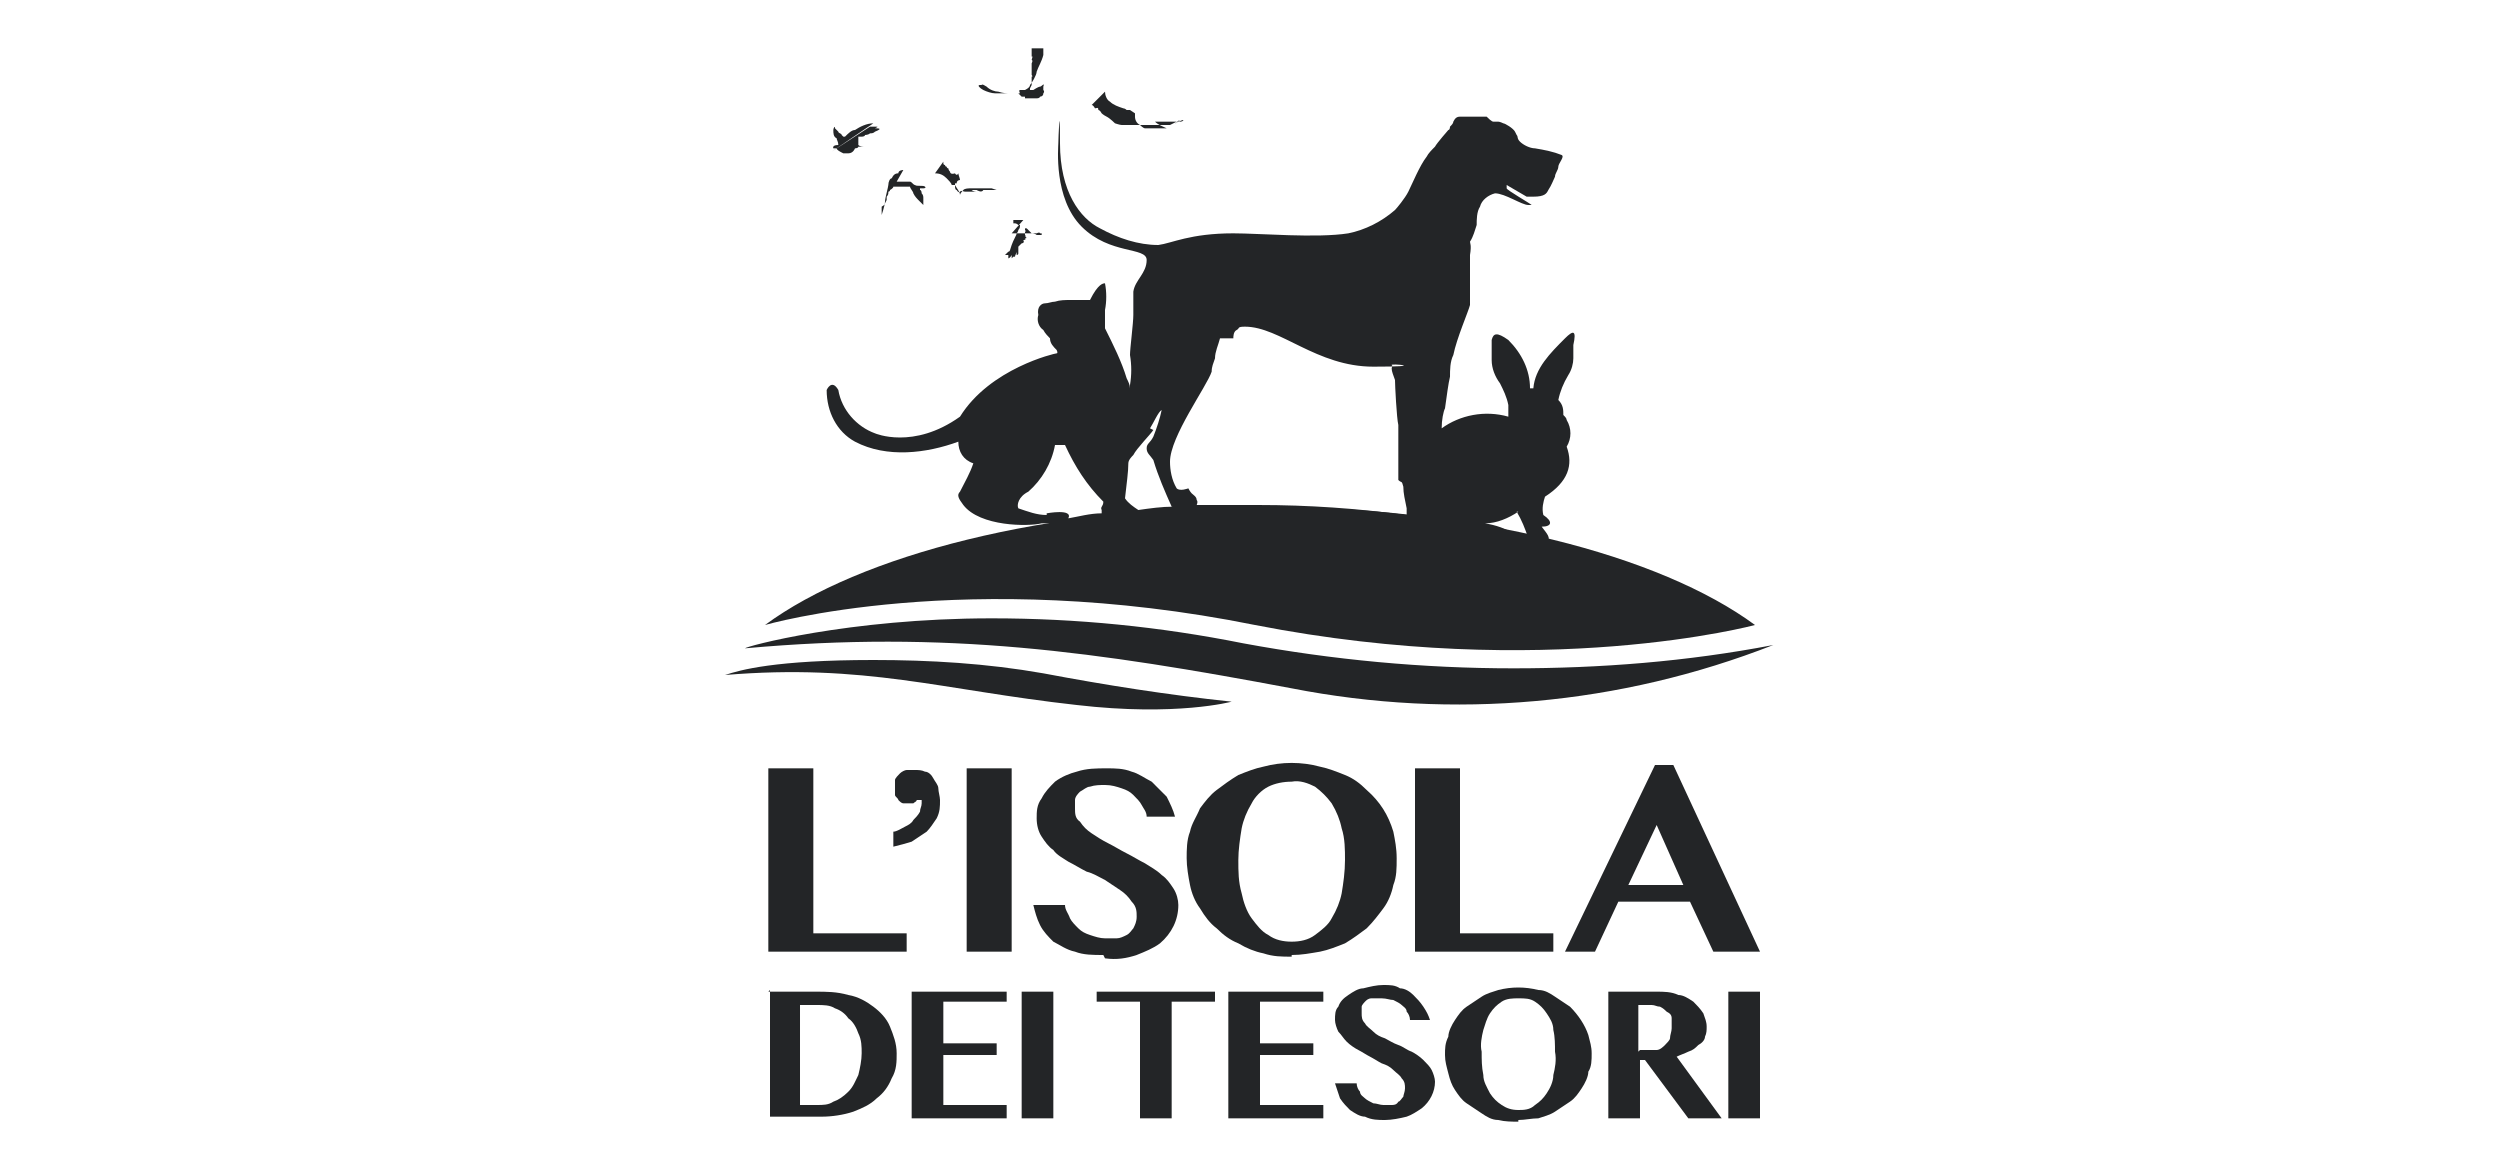 <?xml version="1.0" encoding="utf-8"?>
<svg xmlns="http://www.w3.org/2000/svg" version="1.1" viewBox="0 0 150 70">
  <defs>
    <style>
      .cls-1, .cls-2 {
        fill: #232527;
      }

      .cls-2 {
        fill-rule: evenodd;
      }
    </style>
  </defs>
  
  <g>
    <g id="isola">
      <g id="isola_dei_tesori">
        <g id="Raggruppa_111">
          <path id="Tracciato_183" class="cls-1" d="M66.3,5.5c0,.2.1.5.3.6.2.2.5.3.8.4,0,0,.1,0,.2.1,0,0,.1,0,.2,0,0,0,.3.2.3.2h0c0,0,0,.1,0,.2s0,0,0,0c0,.2.1.4.3.5,0,0,.2.2.3.2.1,0,.2,0,.3,0,0,0,0,0,0,0,0,0,0,0,0,0,0,0,.1,0,.1,0,0,0,0,0,0,0,0,0,0,0,.1,0,0,0,.1,0,.2,0,.2,0,.2,0,.2,0,.1,0,.2,0,.2,0,.1,0,.2,0,.2,0,0,0,.1,0,0,0-.2-.1-.5-.2-.7-.4,0,0,0,0,0,0s0,0,0,0c0,0,0,0,.1,0,0,0,0,0,.1,0,.1,0,.1,0,.1,0,.1,0,.1,0,.1,0,0,0,.1,0,.1,0,.1,0,.1,0,.1,0,.1,0,0,0,0,0,.2,0,.2,0,.2,0,.2,0,.2,0,.2,0,.2,0,.2,0,.1,0,.2,0,.2,0,.2,0,.2,0,.1,0,.1,0,.2,0,.1,0,.1,0,.3,0,0,0,0,0,0,0,.2,0,.2-.1-.1,0-.5.2-.5.2.1,0,.2-.1.3-.2-.2.1-.4.2-.6.3-.2,0-.4,0-.6,0-.2,0-.7,0-.7,0,0,0-.2,0-.2,0-.1,0-.2,0-.4,0,0,0-.2,0-.2,0-.1,0-.2,0-.3,0,0,0,0,0-.1,0,0,0,0,0-.2,0,0,0-.1,0-.2,0-.1,0-.4-.1-.4-.1s-.3-.3-.5-.4-.3-.2-.3-.2c-.1-.2-.2-.2-.2-.2,0-.2-.1-.1-.2-.1,0,0-.1-.2-.2-.2,0,0,0,0,0,0"/>
          <path id="Tracciato_184" class="cls-1" d="M49.9,9.1,52.4,7.4c-.4,0-.8.2-1.1.4-.2,0-.4.2-.6.4,0,0,0,0-.1,0,0,0,0,0-.1-.1,0-.1-.2-.1-.2-.2,0,0-.1-.1-.2-.2,0-.2-.1,0-.1.1,0,.2,0,.4.2.5,0,.1.1.2.1.4-.4,0-.3.2-.3.2,0,0,0,0,0,0,0,0,0,0,0,0,0,0,.1,0,.2,0,0,.1.2.2.4.3,0,0,0,0,.3,0s.4-.3.4-.3.1,0,0,0c0,0,.2,0,.2-.1,0,0,.2,0,.2,0,.2,0,.4,0,.7,0,0,0-.3,0-.5,0-.1,0-.3,0-.4-.1,0-.2,0-.3,0-.5,0,0,.1,0,.1,0,0,0,0,0,.1,0,0,0,.2,0,.2-.1,0,0,.2,0,.3-.1.1,0,.2,0,.3-.1.5-.2.2-.2,0-.2,0,0,0,0,0,0,.2-.1.2-.1,0-.1,0,0-.2,0-.3,0"/>
          <path id="Tracciato_185" class="cls-1" d="M54.2,10.2s-.3,0-.3.2c-.2,0-.3.1-.4.3-.1,0-.2.2-.2.4,0,.1-.2.8-.2,1s-.2.8-.2.8,0,0,0,0c0,0,0,.2,0,.2s0-.1,0-.1c0,0,0,0,0,0,0,0,0-.2,0-.3,0,0,0,.2,0,.2,0-.1,0-.2,0-.3,0,0,0,.2,0,.2,0-.1,0-.2,0-.3,0,0,0,0,0-.1,0,0,.2-.1.2-.2,0,0,0,0,.1-.2,0,0,0-.1,0-.2,0,0,.1-.1.1-.2,0,0,0,0,0-.1,0,0,.1,0,.1-.1,0,0,.2-.1.2-.2.1,0,.2,0,.3,0,0,0,.2,0,.3,0,0,0,.1,0,.2,0,0,0,.1,0,.2,0,0,.1.2.3.2.4.1.2.2.3.4.5,0,0,.2.2.2.2s0,0,0,0c0,0,0,0,0-.1,0,0,0-.1,0-.2,0,0,0,0,0-.1,0-.1,0-.2-.1-.3,0,0,0-.2-.1-.2,0,0,0-.1,0-.1,0,0,0,0,.1,0,0,0,0,0,.1,0,0,0,.2,0,.1-.1s-.5,0-.6-.1c-.1,0-.2-.2-.3-.2-.2,0-.4,0-.6,0,0,0-.1,0-.2,0"/>
          <path id="Tracciato_186" class="cls-1" d="M56.6,9.7c0,0,0,.1,0,.1,0,0,0,.1.1.1,0,0,0,.1.1.1,0,0,0,.1.1.1,0,0,0,.1.1.2,0,0,0,.2.3.1,0,0,.1.2.2,0,0,.1.1.3.1.4,0,0-.2,0-.2.2,0,0,0,0-.1,0,0,0,0,0,0,0,0,0,0,0,0,0,0,0,0,.1,0,.2s0,0,0,0c0,0,0,.2.1.2,0,0,.1.2.2.1s.2,0,.3,0c0,0,0,0,0,0,0,0,.1,0,.2,0,0,0,0,0,.2,0,0,0,.2,0,.3,0,0,0,.1,0,.2,0,0,0,.1,0,.1,0,0,0,.1,0,0,0s-.2,0-.3,0c0,0-.2,0-.3-.1,0,0-.1,0-.1,0,0,0,0,0,0,0,0,0,0,0,0,0,0,0,.1,0,.1,0,0,0,0,0,0,0,0,0,0,0,0,0,0,0,0,0,0,0,0,0,.1,0,.2,0,0,0,0,0,.1,0,0,0,.3.2.4,0,0,0,.2,0,.2,0,0,0,.2,0,.2,0,0,0,.2,0,.2,0,0,0,.1,0,.2,0,0,0,.2,0,0,0,0,0,0,0-.3-.1-.4,0-.8,0-1.2,0-.2,0-.4,0-.5.1,0,0-.2.2-.2.3,0,0,0,0,0,0,0-.2-.2-.4-.3-.6,0,0-.1,0-.2,0,0-.1-.2-.3-.3-.4-.2-.2-.4-.3-.7-.3,0,0,0,0,0,0"/>
          <path id="Tracciato_187" class="cls-1" d="M61.4,13.2s0,0-.1,0c0,0-.1,0-.2,0-.1,0-.2,0-.3,0,0,0,0,0,0,.1h0c0,0,0,.1,0,.1s0,0,0,0,0,0,0,0c0,0,0,0,.1,0,0,0,.1,0,.2.1,0,0,0,0,0,0,0,0-.2,0-.3,0,0,0,.1,0,.2,0,0,0,.1,0,.2,0,0,0,0,0,0,0h0s0,0,0,0c0,.1,0,.2-.1.3,0,0,0,.1-.1.2,0,.1-.2.4-.3.7s-.1.4-.2.4c0,0-.1.1-.2.2,0,0,.1,0,.2,0,0,0,0,.1,0,.2,0,0,.1,0,.2-.2,0,0,0,.2,0,.2s.1-.1.1-.1c0,0,0,0,.1,0,0-.1.1-.2.1-.3,0,0,0,.2,0,.2s.1,0,.1-.1c0,0,0,0,0,0,0,0,0-.2,0-.2,0,0,0,0,0,0,0,0,0-.1,0-.2,0,0,0,0,.2-.2,0,0,.2,0,.1-.2,0,0,.2,0,.1-.1,0,0,.2,0,0-.1,0,0,.1,0,0-.1,0,0,0,0,0-.1,0,0,0,0,0-.1,0,0,.1,0,0-.1,0,0,0,0,0-.1,0,0,0,0,0,0,0,0,.1,0,.1,0,0,0,.2.2.3.3,0,0,.2,0,.3.1,0,0,0,0,0,0,0,0,.1,0,.2,0,0,0,.1,0,.1,0,0,0,0,0,0,0,0,0,0,0,0,0,0,0,0,0,0,0,0,0,0-.1,0-.1,0,0,0,0,0,0,0,0,0,0,0,0,0,0,0,0,0,0,0,0,0,0-.1,0,0,0,0-.1-.2,0-.1,0-.3,0-.4,0,0,0-.2,0-.2,0,0,0-.2,0-.3,0s-.3,0-.4,0c0,0,0,0,0,0,0,0-.1,0-.2,0"/>
          <path id="Tracciato_188" class="cls-1" d="M62.6,2.9c0,.1,0,.3,0,.4-.1.4-.3.7-.4,1,0,.2-.3.7-.4.8,0,.1-.1.2-.3.3,0,0-.1,0-.1,0,0,0-.1,0-.2,0-.1,0,0,.2,0,.2,0,0-.4,0-.6,0-.2,0-.4,0-.7-.1-.2,0-.5-.1-.7-.3-.3-.2-.3-.1-.3-.1-.1,0-.1,0-.1,0,0,0,0,0,0,0-.2,0,0,.2.2.3.2.1.5.2.7.2.2,0,.5,0,.7,0,.2,0,.5,0,.7,0,0,0,.1.1.2.2,0,0,.1,0,.2,0,0,0,0,0,0,.1,0,0,0,0,0,0,0,0,.2,0,.2,0,0,0,.1,0,.1,0,0,0,.1,0,.1,0,0,0,.1,0,.2,0,0,0,0,0,.1,0,0,0,0,0,0,0,.2,0,.2-.1.2-.1,0,0,.2,0,.2-.2,0,0,0,0,0,0,0,0,.1-.1,0-.2,0,0,0-.1,0-.2.1-.3-.1,0-.2,0s-.4.2-.4.2c0,0-.1,0-.2,0,0,0,0-.1,0-.1,0,0,.1-.2.1-.2,0,0,0-.1,0-.1,0,0,0,0,0-.2,0,0,0,0,0-.2.1,0,0-.1,0-.1,0,0,0-.1,0-.1,0,0,0-.1,0-.2,0,0,0-.2,0-.2,0,0,0-.1,0-.2.1-.2,0-.2,0-.2.1-.3,0-.2,0-.2,0,0,0,0,0,0,0-.3,0-.2,0-.2,0-.3,0-.3,0-.3,0-.2,0-.2,0-.2,0,0,0,0,0,0s0,.1,0,.2"/>
          <path id="Tracciato_189" class="cls-2" d="M92.8,32.5c.3-.2,0-.5-.3-.9.6,0,.7-.3.1-.7-.1-.4,0-.8.1-1.1,1.4-.9,1.7-1.9,1.3-3,.3-.5.3-1.1,0-1.6,0-.1-.1-.2-.2-.3,0-.3,0-.6-.3-.9.1-.5.3-1,.6-1.5.2-.3.3-.7.3-1,0-.3,0-.5,0-.8.2-.9,0-.9-.5-.4-.9.9-1.8,1.8-1.9,3h-.2c0-1.1-.5-2.1-1.3-2.9-.7-.5-.9-.4-1,0,0,.4,0,.8,0,1.2,0,.5.2,1,.5,1.4.2.4.4.8.5,1.3,0,.2,0,.5,0,.7-1.4-.4-2.9-.1-4,.7,0-.5.1-1,.2-1.2.1-.7.2-1.5.3-1.9,0-.4,0-.9.2-1.3.2-1,.9-2.6,1-3,0-.2,0-.5,0-.7,0-.8,0-1.5,0-2.3.1-.6,0-.7,0-.8.2-.3.3-.7.4-1,0-.3,0-.8.2-1.1.1-.4.5-.7.9-.8.6,0,1.6.7,2,.7s.1,0,.2,0c-.1-.1-1.5-.9-1.5-1,0-.1,0-.2,0-.2l1.2.7c0,0,.1,0,.2,0,0,0,.2,0,.2,0,.7,0,.8-.2.9-.4.2-.3.3-.6.4-.8,0-.2.2-.4.2-.6s.4-.6.2-.7c-.5-.2-1-.3-1.6-.4-.3,0-.7-.2-.9-.4-.2-.2-.1-.3-.2-.4,0,0,0,0-.1-.2s-.6-.5-.7-.5c0,0-.2-.1-.3-.1-.1,0-.2,0-.3,0-.1,0-.3-.2-.4-.3,0,0-.2,0-.3,0-.1,0-.2,0-.2,0,0,0-.1,0-.2,0-.1,0-.3,0-.5,0-.1,0-.3,0-.4,0-.2,0-.3.1-.4.3,0,.1-.1.2-.2.3,0,0,0,.2-.1.2,0,0-.7.8-.8,1h0c-.2.2-.4.4-.5.6-.4.5-.9,1.7-1.1,2.1s-.7,1-.8,1.1c-.8.7-1.8,1.2-2.8,1.4-1.9.3-5.3,0-6.9,0-2.6,0-3.7.6-4.5.7-1.2,0-2.4-.4-3.5-1-1.2-.6-2.4-2.2-2.4-5.1s-.1-.2-.1,0-.3,3.3,1.4,5,3.9,1.2,3.9,2-.7,1.2-.8,1.9c0,.5,0,1,0,1.4,0,.5-.2,2-.2,2.4.1.6.1,1.2,0,1.8,0,0,0,.1,0,.2,0-.2-.1-.4-.2-.6-.3-1-.8-2-1.3-3,0-.4,0-.7,0-1.1.1-.5.1-1.1,0-1.6,0,0,0,0,0,0-.1,0-.4,0-.9,1-.4,0-.7,0-1.1,0-.4,0-.7,0-1,.1-.2,0-.4.1-.6.1-.2,0-.5.2-.4.7-.1.3,0,.7.3.9.1.2.3.4.4.5,0,.3.2.5.4.7,0,0,.1.2,0,.2s-4,.9-5.8,3.8c-2.8,2-5.1,1-5.1,1-1.1-.4-2-1.4-2.2-2.6-.4-.7-.7,0-.7,0,0,1.3.6,2.5,1.7,3.1,1.9,1,4.3.7,6.2,0,0,.6.3,1.1.9,1.3-.2.6-.5,1.1-.8,1.7-.2.2-.1.4.2.8,1,1.3,3.9,1.3,4.7,1.1.1,0,.3,0,.4,0,.5.2,1.1.2,1.7.2,1.3,0,26.8,1.1,27.1,1.1s1.2-.2,1.2-.2M91,30.7c.3.5.5,1,.7,1.6-.3,0-.6-.1-.8-.2-.5-.4-1.2-.6-1.8-.7.7,0,1.4-.3,2-.7M69,25.7c.2-.3.5-1,.7-1.1-.1.5-.3,1.1-.5,1.6-.2.4-.4.4-.4.7s.2.4.4.7c.3,1,.7,1.9,1.1,2.8,0,0,0,0,.1,0-.7,0-1.4.1-2.1.2-.3-.2-.6-.4-.8-.7.1-.9.2-1.6.2-2.1,0-.2.2-.4.3-.5.2-.4,1-1.2,1.2-1.5M62.8,30.9c-.6,0-1.1-.2-1.7-.4-.1-.2,0-.7.6-1,.8-.7,1.4-1.7,1.6-2.8.2,0,.4,0,.6,0,.6,1.3,1.3,2.4,2.3,3.4,0,0,0,0,0,0,0,.3-.2.3-.1.5,0,0,0,.1,0,.2-.7,0-1.4.2-2,.3.3-.6-1.3-.3-1.3-.3M71.8,30.3c0,0,.1-.2,0-.3,0-.2-.2-.3-.3-.4s-.2-.3-.2-.3-.5.2-.7,0c-.3-.5-.4-1.1-.4-1.6,0-1.5,2.2-4.5,2.5-5.4,0-.3.1-.5.2-.8,0-.4.2-.8.3-1.2,0,0,.2,0,.3,0,.2,0,.5,0,.5,0,0-.1,0-.4.2-.5s0-.2.5-.2c2.1,0,4.3,2.4,7.7,2.4s1-.2,1.1-.1,0,.1,0,.2c0,.2.1.4.2.7,0,.3.1,2.3.2,2.7,0,1.1,0,2.2,0,3.3.2.2.2,0,.3.4,0,.4.1.8.2,1.3,0,.1,0,.3,0,.4-3-.4-5.9-.6-8.9-.6-1.2,0-2.3,0-3.5,0"/>
          <path id="Tracciato_190" class="cls-1" d="M46.1,46.1h2.7v9.9h5.6v1.1h-8.3v-11Z"/>
          <path id="Tracciato_191" class="cls-1" d="M53.6,49.9c.2,0,.5-.2.7-.3.2-.1.4-.2.5-.4.1-.1.3-.3.4-.5,0-.2.1-.3.1-.5,0-.1,0-.2,0-.2,0,0,0,0-.1,0h-.2c0,.1-.1.1-.2.2,0,0-.2,0-.2,0-.1,0-.3,0-.4,0-.1,0-.2-.1-.3-.2,0-.1-.2-.2-.2-.3,0-.1,0-.3,0-.4,0-.2,0-.3,0-.5,0-.1.2-.3.3-.4.1-.1.3-.2.4-.2.2,0,.3,0,.5,0,.2,0,.4,0,.6.1.2,0,.4.2.5.4.1.2.3.4.3.6,0,.2.1.5.1.7,0,.4,0,.7-.2,1.1-.2.3-.4.6-.6.8-.3.2-.6.4-.9.6-.3.1-.7.2-1.1.3v-.7Z"/>
          <rect id="Rettangolo_142" class="cls-1" x="58" y="46.1" width="2.7" height="11"/>
          <path id="Tracciato_192" class="cls-1" d="M66.2,57.3c-.6,0-1.2,0-1.7-.2-.5-.1-.9-.4-1.3-.6-.3-.3-.6-.6-.8-1-.2-.4-.3-.8-.4-1.2h1.9c0,.3.2.5.3.8.1.2.3.4.5.6.2.2.4.3.7.4.3.1.6.2.9.2.2,0,.5,0,.7,0,.2,0,.4-.1.6-.2.2-.1.3-.3.4-.4.1-.2.2-.4.2-.7,0-.3,0-.6-.3-.9-.2-.3-.4-.5-.7-.7-.3-.2-.6-.4-.9-.6-.4-.2-.7-.4-1.1-.5-.4-.2-.7-.4-1.1-.6-.3-.2-.7-.4-.9-.7-.3-.2-.5-.5-.7-.8-.2-.3-.3-.7-.3-1.1,0-.4,0-.8.3-1.2.2-.4.5-.7.8-1,.4-.3.9-.5,1.3-.6.6-.2,1.2-.2,1.8-.2.5,0,1,0,1.5.2.4.1.8.4,1.2.6.3.3.6.6.9.9.2.4.4.8.5,1.2h-1.7c0-.3-.2-.5-.3-.7-.1-.2-.3-.4-.5-.6-.2-.2-.4-.3-.7-.4-.3-.1-.6-.2-1-.2-.3,0-.6,0-.9.1-.2,0-.4.2-.6.3-.1.1-.3.3-.3.5,0,.2,0,.3,0,.5,0,.3,0,.6.3.8.2.3.4.5.7.7.3.2.6.4,1,.6.4.2.7.4,1.1.6.4.2.7.4,1.1.6.3.2.7.4,1,.7.3.2.5.5.7.8.2.3.3.7.3,1,0,.9-.4,1.7-1.1,2.3-.4.3-.9.5-1.4.7-.6.2-1.2.3-1.9.2"/>
          <path id="Tracciato_193" class="cls-1" d="M77.5,57.4c-.6,0-1.1,0-1.7-.2-.5-.1-1-.3-1.5-.6-.5-.2-.9-.5-1.3-.9-.4-.3-.7-.7-1-1.2-.3-.4-.5-.9-.6-1.4-.1-.5-.2-1.1-.2-1.6,0-.5,0-1.1.2-1.6.1-.5.4-.9.6-1.4.3-.4.6-.8,1-1.1.4-.3.8-.6,1.3-.9.5-.2,1-.4,1.5-.5,1.1-.3,2.3-.3,3.4,0,.5.1,1,.3,1.5.5.5.2.9.5,1.3.9.8.7,1.3,1.5,1.6,2.5.1.5.2,1,.2,1.6,0,.6,0,1.1-.2,1.6-.1.5-.3,1-.6,1.4-.3.4-.6.8-1,1.2-.4.3-.8.6-1.3.9-.5.2-1,.4-1.5.5-.6.1-1.1.2-1.7.2M77.5,56.5c.5,0,1-.1,1.4-.4.4-.3.8-.6,1-1,.3-.5.5-1,.6-1.5.1-.6.2-1.3.2-2,0-.6,0-1.3-.2-1.9-.1-.5-.3-1-.6-1.5-.3-.4-.6-.7-1-1-.4-.2-.9-.4-1.4-.3-.5,0-1,.1-1.4.3-.4.2-.8.6-1,1-.3.5-.5,1-.6,1.5-.1.6-.2,1.3-.2,1.9,0,.7,0,1.3.2,2,.1.5.3,1.1.6,1.5.3.4.6.8,1,1,.4.3.9.4,1.4.4"/>
          <path id="Tracciato_194" class="cls-1" d="M84.9,46.1h2.7v9.9h5.6v1.1h-8.3v-11Z"/>
          <path id="Tracciato_195" class="cls-1" d="M100.4,45.9l5.2,11.2h-2.8l-1.4-3h-4.3l-1.4,3h-1.8l5.4-11.2h1.2ZM97.7,53.1h3.3l-1.6-3.6-1.7,3.6Z"/>
          <path id="Tracciato_196" class="cls-1" d="M46.1,59.5h2.8c.7,0,1.3,0,2,.2.6.1,1.1.4,1.5.7.4.3.8.7,1,1.2.2.5.4,1,.4,1.6,0,.5,0,1-.3,1.5-.2.5-.5.9-.9,1.2-.4.4-.9.6-1.4.8-.6.2-1.3.3-1.9.3h-3.1v-7.6ZM48,66.3h1c.4,0,.7,0,1-.2.3-.1.6-.3.9-.6.3-.3.4-.6.6-1,.1-.4.2-.9.2-1.3,0-.4,0-.8-.2-1.2-.1-.3-.3-.7-.6-.9-.2-.3-.5-.5-.8-.6-.3-.2-.7-.2-1.1-.2h-1v6.1Z"/>
          <path id="Tracciato_197" class="cls-1" d="M60.4,59.5v.6h-3.8v2.5h3.2v.7h-3.2v3h3.8v.8h-5.7v-7.6h5.7Z"/>
          <rect id="Rettangolo_143" class="cls-1" x="61.3" y="59.5" width="1.9" height="7.6"/>
          <path id="Tracciato_198" class="cls-1" d="M72.9,59.5v.6h-2.6v7h-1.9v-7h-2.6v-.6h7.2Z"/>
          <path id="Tracciato_199" class="cls-1" d="M79.4,59.5v.6h-3.8v2.5h3.2v.7h-3.2v3h3.8v.8h-5.7v-7.6h5.7Z"/>
          <path id="Tracciato_200" class="cls-1" d="M83.1,67.2c-.4,0-.8,0-1.2-.2-.3,0-.6-.2-.9-.4-.2-.2-.4-.4-.6-.7-.1-.3-.2-.6-.3-.9h1.3c0,.2.1.4.2.5,0,.2.2.3.3.4.1.1.3.2.5.3.2,0,.4.1.6.1.2,0,.3,0,.5,0,.1,0,.3,0,.4-.2.1,0,.2-.2.3-.3,0-.1.1-.3.1-.5,0-.2,0-.4-.2-.6-.1-.2-.3-.3-.5-.5-.2-.2-.4-.3-.7-.4-.2-.1-.5-.3-.7-.4s-.5-.3-.7-.4c-.2-.1-.5-.3-.7-.5-.2-.2-.3-.4-.5-.6-.1-.2-.2-.5-.2-.7,0-.3,0-.6.2-.8.1-.3.3-.5.6-.7.3-.2.6-.4.9-.4.4-.1.8-.2,1.2-.2.4,0,.7,0,1,.2.3,0,.6.2.8.4.2.2.4.4.6.7.2.3.3.5.4.8h-1.2c0-.2-.1-.4-.2-.5,0-.2-.2-.3-.3-.4-.1-.1-.3-.2-.5-.3-.2,0-.4-.1-.7-.1-.2,0-.4,0-.6,0-.2,0-.3.1-.4.2,0,0-.2.2-.2.3,0,.1,0,.2,0,.4,0,.2,0,.4.2.6.1.2.3.3.5.5.2.2.4.3.7.4.2.1.5.3.8.4s.5.3.8.4c.2.1.5.3.7.5.2.2.4.4.5.6.1.2.2.5.2.7,0,.6-.3,1.2-.8,1.6-.3.2-.6.4-.9.5-.4.1-.9.2-1.3.2"/>
          <path id="Tracciato_201" class="cls-1" d="M91.1,67.3c-.4,0-.8,0-1.2-.1-.4,0-.7-.2-1-.4-.3-.2-.6-.4-.9-.6-.3-.2-.5-.5-.7-.8-.2-.3-.3-.6-.4-1-.1-.4-.2-.7-.2-1.1,0-.4,0-.7.2-1.1,0-.3.2-.7.4-1,.2-.3.4-.6.7-.8.3-.2.6-.4.9-.6.3-.2.7-.3,1-.4.8-.2,1.6-.2,2.4,0,.4,0,.7.2,1,.4.3.2.6.4.9.6.5.5.9,1.1,1.1,1.7.1.4.2.7.2,1.1,0,.4,0,.8-.2,1.1,0,.3-.2.7-.4,1-.2.3-.4.6-.7.8-.3.2-.6.4-.9.6-.3.2-.7.3-1,.4-.4,0-.8.1-1.2.1M91.1,66.6c.3,0,.7,0,1-.3.3-.2.5-.4.7-.7.2-.3.4-.7.4-1.1.1-.4.2-.9.1-1.4,0-.4,0-.9-.1-1.3,0-.4-.2-.7-.4-1-.2-.3-.4-.5-.7-.7-.3-.2-.6-.2-1-.2-.3,0-.7,0-1,.2-.3.2-.5.4-.7.7-.2.3-.3.7-.4,1-.1.4-.2.9-.1,1.3,0,.5,0,.9.1,1.4,0,.4.2.7.4,1.1.2.3.4.5.7.7.3.2.6.3,1,.3"/>
          <path id="Tracciato_202" class="cls-1" d="M96.5,59.5h2.9c.4,0,.9,0,1.3.2.3,0,.6.2.9.4.2.2.4.4.6.7.1.3.2.5.2.8,0,.2,0,.4-.1.6,0,.2-.2.4-.4.5-.2.2-.3.3-.6.4-.2.1-.5.2-.7.3l2.7,3.7h-2l-2.6-3.5h-.3v3.5h-1.9v-7.6ZM98.4,63h.4c.2,0,.4,0,.6,0,.2,0,.4-.2.5-.3.1-.1.3-.3.3-.4,0-.2.1-.4.1-.6,0-.2,0-.4,0-.6,0-.2-.1-.3-.3-.4-.1-.1-.2-.2-.4-.3-.2,0-.3-.1-.5-.1h-.8v2.8Z"/>
          <rect id="Rettangolo_144" class="cls-1" x="103.7" y="59.5" width="1.9" height="7.6"/>
          <path id="Tracciato_203" class="cls-2" d="M106.4,38.7c-9.2,3.6-19.2,4.5-28.9,2.6-11.7-2.2-20.7-3.5-32.8-2.4,0-.1,6.2-1.8,14.8-1.8,5.1,0,10.1.5,15.1,1.5,5.4,1,10.8,1.5,16.2,1.5h0c5.2,0,10.4-.4,15.6-1.4"/>
          <path id="Tracciato_204" class="cls-2" d="M64.6,42.3c-8.1-.9-12.7-2.5-21.1-1.8.9-.3,3-.9,8.9-.9,3.4,0,6.8.2,10.2.8,3.7.7,7.5,1.3,11.3,1.7,0,0-3.3.9-9.3.2"/>
          <path id="Tracciato_205" class="cls-2" d="M45.9,37.5s12-3.5,29.4,0c17.4,3.4,30,0,30,0h0c-5.7-4.2-16.8-7.1-29.7-7.1s-24,2.9-29.7,7.1h0Z"/>
        </g>
      </g>
    </g>
  </g>
</svg>